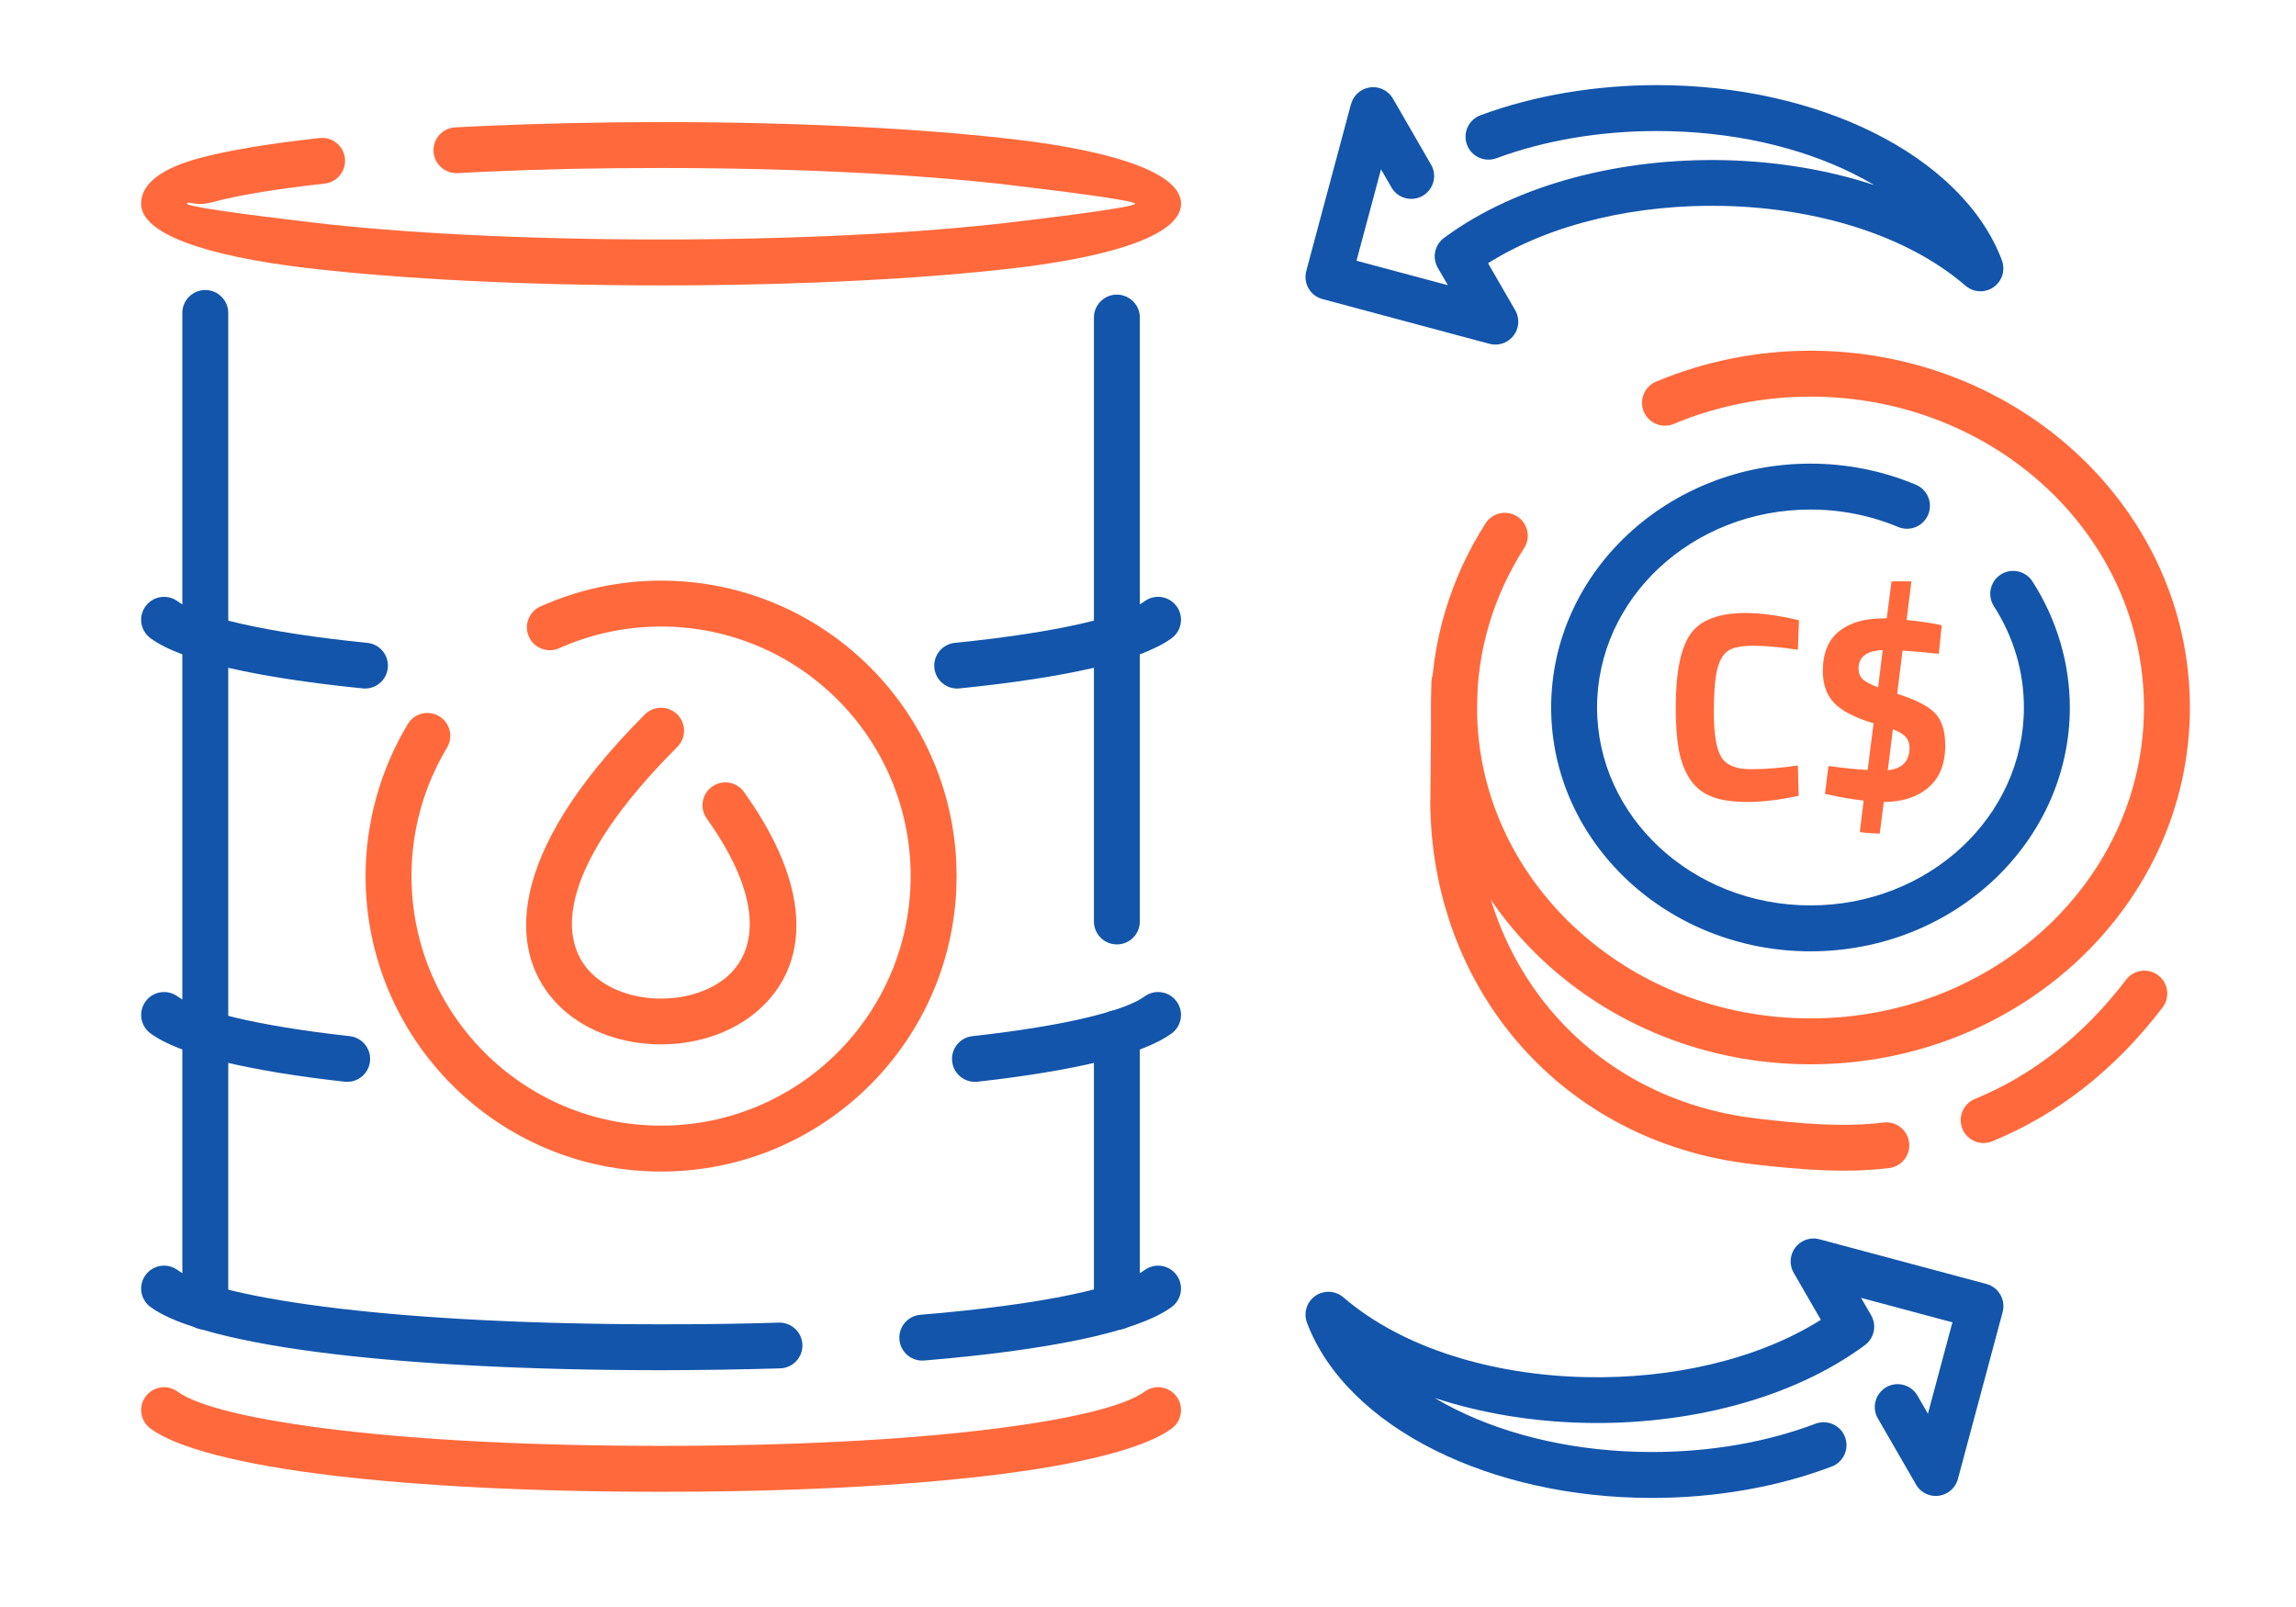 <?xml version="1.0" encoding="UTF-8"?>
<!DOCTYPE svg PUBLIC "-//W3C//DTD SVG 1.1//EN" "http://www.w3.org/Graphics/SVG/1.1/DTD/svg11.dtd">
<!-- Creator: CorelDRAW 2018 (64-Bit) -->
<svg xmlns="http://www.w3.org/2000/svg" xml:space="preserve" width="300px" height="210px" version="1.1" style="shape-rendering:geometricPrecision; text-rendering:geometricPrecision; image-rendering:optimizeQuality; fill-rule:evenodd; clip-rule:evenodd"
viewBox="0 0 287996.4 201597.5"
 xmlns:xlink="http://www.w3.org/1999/xlink">
 <defs>
  <style type="text/css">
   <![CDATA[
    .fil0 {fill:none}
    .fil1 {fill:#1255ab;fill-rule:nonzero}
    .fil2 {fill:#ff693b;fill-rule:nonzero}
   ]]>
  </style>
 </defs>
 <g id="Layer_x0020_1">
  <g id="_2172913966976">
   <rect class="fil0" y="-0.1" width="287996.4" height="201597.5"/>
   <path class="fil1" d="M179506.4 20654.1c788.8,1372.7 315.2,3126 -1057.5,3914.8 -1372.7,788.8 -3126,315.2 -3914.8,-1057.5l-1310 -2268.8 -3071.9 11464.3 11456.7 3069.3 -1259.7 -2181.5c-762.7,-1316.4 -362.8,-2987.3 882.2,-3823.4 9162.9,-6737.6 22248.6,-9973.3 35102.3,-9677.3 6458.3,148.9 12887.2,1189.4 18763.6,3124.1 -859.5,-511.7 -1758.3,-1000 -2693.3,-1463.4 -6719.9,-3330.1 -15253.2,-5318.1 -24570.4,-5318.1 -3483.9,0 -7030.6,278.9 -10509.6,871.2 -3277.2,557 -6523,1396.5 -9630.1,2544.3 -1491,546.5 -3143.4,-219.2 -3689.9,-1710.2 -546.5,-1491 219.2,-3143.4 1710.2,-3689.9 3429.1,-1266.9 7023.8,-2195.1 10664.9,-2814.2 3838.1,-653.1 7701.1,-961.1 11454.5,-961.1 10203.5,0 19625.3,2215.1 27113.2,5925.8 7898.8,3913.3 13707.8,9530.3 16162.2,16052.6 356.4,953.5 195.4,2067.7 -517.4,2891.3 -1037.5,1198.8 -2851.2,1330 -4050.1,292.5 -7445.2,-6413 -18777.2,-9741.6 -30320.5,-10007.7 -10745.4,-247.5 -21580.8,2155.8 -29567.6,7190.5l3336.5 5778.4c419.9,656.9 573,1480.8 356,2293.1 -410,1534.4 -1986.8,2446 -3521.3,2036l-20937.6 -5609.9c-1534.4,-410.1 -2446,-1986.9 -2036,-3521.4l5610.3 -20937.5 8.7 2.2c190.1,-711.3 652.7,-1350 1341.3,-1745.7 1372.7,-788.8 3126,-315.2 3914.8,1057.5l4780.3 8279.7z"/>
   <path class="fil1" d="M227727.7 178603.1c1484.5,-559 3142.2,191.6 3701.2,1676.2 559,1484.6 -191.6,3142.3 -1676.2,3701.2 -3499,1325.5 -7156.4,2292.7 -10849.8,2934.8 -3906,679.2 -7849.9,999.3 -11686.9,999.3 -10203.4,0 -19625.3,-2215.1 -27113.2,-5925.8 -7898.7,-3913.3 -13707.8,-9530.4 -16162.2,-16052.6 -559,-1484.6 191.6,-3142.3 1676.2,-3701.3 1048.4,-394.5 2183,-136.4 2956.3,572.2 7446,6377.2 18745.5,9687.6 30255.5,9952.9 10745.5,247.6 21580.8,-2155.8 29567.6,-7190.4l-3400 -5888.8c-795.2,-1372.7 -326.5,-3131 1046.2,-3926.2 687.1,-397.9 1470.6,-479.2 2181.9,-289.1l20938.3 5606.5c1534.5,410.1 2446.1,1986.9 2036,3521.3l-5610.3 20937.6c-410,1534.5 -1986.8,2446.1 -3521.3,2036 -845.5,-226 -1501.6,-805.8 -1851.9,-1537.9l-4671.9 -8091.8c-788.7,-1372.7 -315.2,-3126 1057.5,-3914.8 1372.7,-788.8 3126,-315.2 3914.8,1057.5l1310 2268.8 3072 -11464.3 -11456.8 -3069.3 1259.7 2181.5c722.3,1248 409.3,2867.1 -776.3,3746.2 -9167.9,6790.2 -22305.3,10051.5 -35208.1,9754.5 -6458.4,-148.9 -12887.3,-1189.4 -18763.6,-3124.1 859.4,511.7 1758.2,1000 2693.2,1463.4 6720,3330.1 15253.3,5318.1 24570.4,5318.1 3546.3,0 7164.8,-291 10719.4,-909.4 3353.5,-582.8 6655.7,-1454.3 9792.3,-2642.2z"/>
   <path class="fil2" d="M88650 102686.2c-919.2,-1292.2 -617.2,-3085.6 675,-4004.7 1292.2,-919.2 3085.6,-617.2 4004.7,675 10004.7,14022.2 7258.1,23567.7 544.3,28358.2 -3401.9,2427.2 -7857.9,3516.8 -12163.5,3267.3 -4366.1,-252.8 -8649.8,-1871.2 -11633.3,-4854.7 -6422.4,-6422.1 -6931.5,-18759.1 10808.2,-36499.6 1124.4,-1124.4 2948.4,-1124.4 4072.8,0 1124.4,1124.4 1124.4,2948.4 0,4072.8 -14685.6,14685.9 -15194.3,23968.3 -10808.2,28354 1951,1951 4858.1,3015.7 7875.7,3190.3 3078,178 6203.2,-557.9 8518.5,-2209.9 4304.9,-3071.6 5658.3,-9763.5 -1894.2,-20348.7z"/>
   <path class="fil1" d="M137214.4 39840.3c0,-1590.5 1289.6,-2880 2880,-2880 1590.4,0 2879.9,1289.5 2879.9,2880l0 40195.5c0,1590.4 -1289.5,2879.9 -2879.9,2879.9 -1590.4,0 -2880,-1289.5 -2880,-2879.9l0 -40195.5zm-108584.8 40195.1c0,1590.4 -1289.6,2880 -2880,2880 -1590.4,0 -2880,-1289.6 -2880,-2880l0 -40773.4c0,-1590.4 1289.6,-2880 2880,-2880 1590.4,0 2880,1289.6 2880,2880l0 40773.4z"/>
   <path class="fil2" d="M57392.5 21715.4c-1583.9,80.5 -2934.4,-1138.4 -3014.9,-2722.4 -80.5,-1584 1138.4,-2934.4 2722.4,-3014.9l3309.7 -162.5c3478.3,-158 7173.8,-281.6 11055.4,-366.2 4035.7,-88.1 7874.9,-134.6 11456.7,-134.6 17312.3,0 33020.6,833 44421,2179.7 12851.7,1517.8 20801.9,4326.3 20801.9,8064.2 0,3737.6 -7949.8,6546.5 -20801.5,8064.3 -11400.5,1346.3 -27108.7,2179.3 -44421.4,2179.3 -17312.3,0 -33020.9,-833 -44421,-2179.3 -12851.7,-1517.8 -20801.5,-4326.7 -20801.5,-8064.3 0,-2536.8 2593.9,-4442 7270.2,-5712.7 3562.5,-967.1 8742.7,-1827.7 15122.1,-2530.3 1577.9,-173.9 2998.3,964.5 3172.1,2542.4 173.9,1578 -964.5,2998.3 -2542.4,3172.2 -6051.4,666.7 -10931.4,1473.6 -14244.5,2373.1 -1940.8,527.2 -3017.6,-295.9 -3017.6,155.3 0,328.1 6006.4,1203 15716.6,2349.7 11162.7,1317.9 26627.6,2133.9 43746,2133.9 17118.8,0 32583.3,-816 43746.3,-2133.9 9710.3,-1146.7 15716.6,-2021.6 15716.6,-2349.7 0,-328 -6006.7,-1203 -15716.9,-2349.7 -11163.1,-1318.3 -26627.6,-2134.2 -43746,-2134.2 -4204.7,0 -7988.7,38.5 -11344.1,111.8 -3706.9,80.5 -7360.9,204.9 -10920.8,366.3l-3264.4 162.5z"/>
   <path class="fil1" d="M143565.8 75429c1279.7,-938.1 3078.4,-661.1 4016.5,618.7 938,1279.7 661,3078.4 -618.7,4016.4 -1914.7,1411.3 -5300,2692.9 -10016,3770.1 -4315.4,985.6 -9890.2,1847.7 -16609.3,2527.3 -1578,155 -2983.6,-998.2 -3138.5,-2576.1 -155,-1577.9 998.1,-2983.5 2576.1,-3138.5 6439.5,-651.2 11772.3,-1475.5 15888.9,-2415.4 3943.9,-900.7 6612.2,-1852.4 7901,-2802.5zm-97497.7 5217.5c1577.9,155 2731,1560.6 2576.1,3138.5 -155,1578 -1560.6,2731.1 -3138.5,2576.1 -6719.5,-679.5 -12294.7,-1542 -16609.7,-2527.3 -4716.4,-1077.2 -8101.3,-2358 -10015.6,-3769.7 -1279.7,-938 -1556.8,-2736.7 -618.7,-4016.4 938.1,-1279.8 2736.7,-1556.8 4016.4,-618.7 1288.5,949.8 3956.4,1901.4 7900.7,2802.1 4116.6,939.9 9449,1764.2 15889.3,2415.4z"/>
   <path class="fil1" d="M137214.4 80035.8c0,-1590.4 1289.6,-2880 2880,-2880 1590.4,0 2879.9,1289.6 2879.9,2880l0 35560.7c0,1590.4 -1289.5,2880 -2879.9,2880 -1590.4,0 -2880,-1289.6 -2880,-2880l0 -35560.7zm-108584.8 49576.6c0,1590.4 -1289.6,2879.9 -2880,2879.9 -1590.4,0 -2880,-1289.5 -2880,-2879.9l0 -49577c0,-1590.4 1289.6,-2880 2880,-2880 1590.4,0 2880,1289.6 2880,2880l0 49577z"/>
   <path class="fil1" d="M143565.8 125005.5c1279.7,-938 3078.4,-661 4016.5,618.7 938,1279.8 661,3078.4 -618.7,4016.5 -1804.4,1330 -4925.5,2545.9 -9246.5,3583.7 -3985.1,957.7 -9056.8,1800.2 -15111.5,2476.3 -1578,173.9 -2998.3,-964.5 -3172.1,-2542.4 -173.9,-1578 964.5,-2998.3 2542.4,-3172.2 5881.3,-656.8 10714.8,-1452.8 14413.8,-2341.7 3544.4,-851.5 5964.4,-1745.8 7176.1,-2638.9zm-99698.1 4980.6c1577.9,173.9 2716.3,1594.2 2542.4,3172.2 -173.8,1577.9 -1594.2,2716.3 -3172.1,2542.4 -6054.7,-676.1 -11126,-1518.6 -15111.1,-2476.3 -4321.1,-1037.8 -7442.2,-2253.7 -9246.5,-3583.7 -1279.7,-938.1 -1556.8,-2736.7 -618.7,-4016.5 938.1,-1279.7 2736.7,-1556.7 4016.4,-618.7 1211.7,893.1 3631.7,1787.4 7176.1,2638.9 3699,888.9 8532.2,1684.9 14413.5,2341.7z"/>
   <path class="fil1" d="M137214.4 129612.4c0,-1590.5 1289.6,-2880 2880,-2880 1590.4,0 2879.9,1289.5 2879.9,2880l0 34324.8c0,1590.4 -1289.5,2880 -2879.9,2880 -1590.4,0 -2880,-1289.6 -2880,-2880l0 -34324.8zm-108584.8 34324.4c0,1590.4 -1289.6,2880 -2880,2880 -1590.4,0 -2880,-1289.6 -2880,-2880l0 -34324.4c0,-1590.5 1289.6,-2880 2880,-2880 1590.4,0 2880,1289.5 2880,2880l0 34324.4z"/>
   <path class="fil2" d="M143565.8 174581.7c1279.7,-938 3078.4,-661 4016.5,618.7 938,1279.8 661,3078.4 -618.7,4016.5 -3264.7,2407.1 -11213.8,4514.6 -23085.5,5917.1 -10550.8,1246.1 -24385.6,2009.2 -40956.3,2009.2 -16570.8,0 -30405.2,-763.1 -40956,-2009.2 -11871.7,-1402.5 -19820.7,-3510 -23085.4,-5917.1 -1279.7,-938.1 -1556.8,-2736.7 -618.7,-4016.5 938.1,-1279.7 2736.7,-1556.7 4016.4,-618.7 2489.2,1835.4 9483.1,3552.7 20362.7,4837.8 10312.7,1217.7 23911.7,1963.8 40281,1963.8 16369.3,0 29968.6,-746.1 40281.3,-1963.8 10879.6,-1285.1 17873.5,-3002.4 20362.7,-4837.8z"/>
   <path class="fil1" d="M143565.8 159330c1279.7,-938 3078.4,-661 4016.5,618.7 938,1279.8 661,3078.4 -618.7,4016.5 -2101.4,1549.6 -6009.4,2950.2 -11536.5,4101.1 -5089.1,1059.4 -11643.5,1956.3 -19505.2,2610.1 -1583.9,130.4 -2974.4,-1048.4 -3104.8,-2632.4 -130.4,-1584 1048.4,-2974.5 2632.4,-3104.8 7684.8,-639.2 14000,-1496.7 18807.5,-2497.5 4707.7,-980.4 7857.5,-2041.7 9308.8,-3111.7zm-45864.7 6592.9c1583.9,-43 2904.1,1206.1 2947.2,2790.1 43.1,1583.9 -1206,2904.1 -2790,2947.2 -2328.9,71.4 -4776.1,127 -7339.8,164.8 -2954.4,43.4 -5501.7,66.5 -7596.7,66.5 -16570.8,0 -30405.5,-763.1 -40956.3,-2009.2 -11871.8,-1402.5 -19820.4,-3510 -23085.1,-5917.1 -1279.7,-938.1 -1556.8,-2736.7 -618.7,-4016.5 938.1,-1279.7 2736.7,-1556.7 4016.4,-618.7 2489.2,1835.3 9483.1,3552.7 20362.4,4837.8 10312.7,1217.7 23912,1963.8 40281.3,1963.8 3084,0 5582.3,-15.1 7529.5,-43.9 2447.6,-35.9 4866.1,-91.4 7249.8,-164.8z"/>
   <path class="fil2" d="M70131.7 81319.7c-1447.6,645.9 -3145.3,-3.4 -3791.2,-1451 -646,-1447.5 3.4,-3145.3 1450.9,-3791.2 2391.7,-1069.9 4871.7,-1879.1 7396.4,-2418.1 2549.7,-543.8 5142,-820.9 7733.6,-820.9 10235.6,0 19502.5,4149.1 26209.9,10856.2 6707.1,6707.4 10856.2,15974.3 10856.2,26209.9 0,10235.6 -4149.1,19502.5 -10856.2,26209.6 -6707.4,6707.4 -15974.3,10856.5 -26209.9,10856.5 -10235.2,0 -19502.5,-4149.1 -26209.5,-10856.5 -6707.5,-6707.1 -10856.6,-15974.4 -10856.6,-26209.6 0,-3337.6 459.6,-6664.7 1353.4,-9892.4 888.6,-3207.6 2209.5,-6295.5 3936.4,-9172.8 813.7,-1360.6 2576.8,-1803.9 3937.4,-990.2 1360.6,813.7 1804,2576.8 990.2,3937.5 -1461.9,2435.5 -2578.7,5046.3 -3329.3,7755.5 -745.3,2690.2 -1128.2,5502.9 -1128.2,8362.4 0,8645.2 3504.4,16472.1 9169.4,22136.8 5664.7,5665.1 13491.6,9169.4 22136.8,9169.4 8645.2,0 16472.1,-3504.3 22137.2,-9169.4 5664.7,-5664.7 9169,-13491.6 9169,-22136.8 0,-8644.8 -3504.3,-16472.1 -9169,-22137.1 -5665.1,-5664.7 -13492.4,-9169.1 -22137.2,-9169.1 -2218.9,0 -4411.4,231.3 -6540.8,685.6 -2153.9,460 -4249.6,1141.4 -6248.9,2035.7z"/>
   <path class="fil2" d="M225615.3 99829.7c-2379.2,516.2 -4522.9,774.4 -6430.8,774.4 -1907.9,0 -3434,-235.9 -4578.8,-707.2 -1144.8,-471.3 -2042.8,-1223 -2693.7,-2255.5 -650.8,-1032.6 -1099.8,-2244.7 -1346.6,-3636.3 -246.8,-1391.6 -370.4,-3142.6 -370.4,-5252.3 0,-4422 622.9,-7502.7 1868.6,-9242.4 1245.7,-1739.3 3541,-2608.9 6885.1,-2608.9 1930.5,0 4163.8,302.7 6700.2,908.9l-134.5 3703.5c-2222.3,-336.7 -4068.6,-504.9 -5538.5,-504.9 -1470.2,0 -2519.7,196.2 -3148.3,589.2 -628.5,392.7 -1094.1,1139.2 -1397.2,2239 -302.8,1099.8 -454.3,2974.1 -454.3,5622.7 0,2648.3 308.4,4483.2 925.6,5504.8 617.5,1021.2 1851.9,1531.8 3703.8,1531.8 1851.6,0 3821.5,-157.2 5908.9,-471.3l100.9 3804.5zm18383 -6329.9c0,2334.6 -707.1,4102.2 -2121,5303 -1414.3,1200.7 -3265.9,1801.3 -5555.5,1801.3l-33.6 0 -505 3973c-1661,-67.3 -2491.4,-145.9 -2491.4,-235.9l471.3 -3905.3c-1661.1,-202.2 -3052.7,-437.7 -4174.8,-707.1l-673.5 -134.6 437.6 -3501.7c1773.4,246.8 3411.8,415.4 4915.6,505l740.8 -5858.2c-2311.9,-695.8 -3950.3,-1537.5 -4915.6,-2525.5 -965.3,-987.6 -1447.9,-2334.2 -1447.9,-4040.2 0,-2222 673.5,-3877.4 2020.1,-4965.9 1347,-1088.9 3198.6,-1633.1 5555.5,-1633.1l437.7 0 606.2 -4646.1 2491.4 0 -606.2 4848.3c1391.6,134.5 2671,314.1 3838.4,538.6l572.2 134.5 -370.3 3569c-1638.4,-179.6 -3153.6,-314.1 -4545.2,-404.1l-673.5 5421c2334.5,740.4 3922.3,1554.1 4764.4,2440.7 841.7,886.7 1262.3,2227.7 1262.3,4023.3zm-10875.1 -9629c0,538.6 168.6,976.3 505.4,1313 336.3,336.8 987.5,684.5 1952.4,1043.9l572.6 -4680.1c-2020.1,89.9 -3030.4,864 -3030.4,2323.2zm6397.2 9932.1c0,-538.6 -151.6,-981.9 -454.3,-1330 -303.1,-347.7 -847.4,-678.8 -1633.1,-992.9l-639.9 5151.1c1818.3,-201.8 2727.3,-1144.8 2727.3,-2828.2z"/>
   <path class="fil2" d="M179545.3 85645.7c12.5,-1584 1307.4,-2858.5 2891.3,-2846 1584,12.5 2858.5,1307.3 2846,2891.3l-127.8 14655.3 11 0c0,10415.5 3607.9,19887.6 9892.8,27018.4 6146.2,6973.5 14870.7,11727.3 25299.8,12951.5 2867.5,336.4 5645.1,621 8266.9,736.3 2595,114.1 5142,72.5 7649.6,-232.9 1578,-186.3 3008.5,941.9 3194.8,2519.8 186.4,1578 -941.8,3008.5 -2519.7,3194.8 -2786.7,339 -5644.3,384.4 -8571.9,255.5 -2900.8,-127.7 -5767.1,-418.4 -8672,-758.9 -11918.2,-1399.2 -21908.9,-6855.2 -28967.5,-14863.9 -7199.9,-8169 -11332.7,-18975.3 -11332.7,-30820.6l11.3 0 128.1 -14700.6zm70354.3 57530.4c-1466.1,602.5 -3143.4,-97.5 -3745.9,-1563.5 -602.4,-1466.1 97.6,-3143.4 1563.6,-3745.9 3597,-1478.5 7018.1,-3472.9 10223.1,-5996.9 3149.5,-2480.1 6079.3,-5467.4 8752.2,-8974 962.6,-1260.8 2766.2,-1502.7 4027,-540.1 1260.8,962.7 1502.7,2766.3 540.1,4027.1 -2978.2,3907.2 -6247.1,7238.8 -9764.3,10008.8 -3604.1,2838.4 -7485.2,5094.7 -11595.8,6784.5z"/>
   <path class="fil1" d="M240306.9 60802.4c1466.1,608.9 2161.5,2291.5 1552.6,3757.5 -608.9,1466.1 -2291.5,2161.5 -3757.6,1552.7 -1718.9,-718.5 -3521.7,-1266.6 -5377,-1636.6 -1841.8,-367.3 -3728.9,-554.4 -5628,-554.4 -7436.2,0 -14156.1,2805.5 -19008.2,7340.1 -4795,4481.3 -7761.5,10666.8 -7761.5,17491.1 0,6824.2 2966.5,13009.3 7761.5,17490.6 4852.1,4534.7 11572,7340.2 19008.2,7340.2 7436.1,0 14156,-2805.5 19008.1,-7340.2 4795,-4481.3 7761.5,-10666.4 7761.5,-17490.6 0,-2249.6 -323.5,-4465.9 -952.8,-6588.8 -631.5,-2131.6 -1575.6,-4191.4 -2813,-6118.2 -857.2,-1335.7 -469.5,-3114.3 866.2,-3971.5 1335.7,-857.2 3114.3,-469.4 3971.5,866.3 1528,2379.1 2698.5,4939 3488.1,7603.5 792.2,2673.2 1200,5434.9 1200,8208.7 0,8478.9 -3671.8,16150.8 -9606.7,21698 -5878.6,5493.8 -13984.5,8892.7 -22922.9,8892.7 -8938.5,0 -17044.4,-3398.9 -22923,-8892.7 -5934.9,-5547.2 -9606.7,-13219.1 -9606.7,-21698 0,-8479.7 3671.8,-16151.3 9606.7,-21698.4 5878.6,-5493.9 13984.5,-8892.7 22923,-8892.7 2272.9,0 4536.8,225.2 6752.8,667 2202.6,439.2 4367.5,1100.2 6457.2,1973.7z"/>
   <path class="fil2" d="M209941.8 53183.3c-1466.1,608.9 -3148.7,-86.5 -3757.6,-1552.6 -608.8,-1466 86.6,-3148.7 1552.6,-3757.5 3056.1,-1280.5 6229.4,-2250 9463.5,-2896.6 3246.2,-649 6563.4,-979.3 9896.6,-979.3 13098.5,0 24973.2,4988.5 33583.7,13053.9 8653.5,8105.5 14006.3,19315.1 14006.3,31705.4 0,12390.2 -5352.8,23599.8 -14006.3,31705.3 -8610.5,8065.4 -20485.2,13053.9 -33583.7,13053.9 -13098.2,0 -24973.3,-4988.5 -33583.7,-13053.9 -8653.5,-8105.5 -14006.4,-19315.1 -14006.4,-31705.3 0,-4057.3 593,-8090.8 1746.5,-11991.6 1150.4,-3889.4 2857.3,-7629.2 5088.7,-11111.3 857.2,-1335.6 2635.8,-1723.4 3971.4,-866.2 1335.7,857.2 1723.5,2635.8 866.3,3971.4 -1939.6,3026.7 -3420,6266.4 -4413.7,9626 -990.2,3348.6 -1499.3,6837.1 -1499.3,10371.7 0,10738.6 4656.7,20469.6 12183.9,27520.6 7571.4,7092.2 18051.9,11478.7 29646.3,11478.7 11594.3,0 22074.8,-4386.5 29646.2,-11478.7 7527.2,-7051 12183.9,-16782 12183.9,-27520.6 0,-10738.7 -4656.7,-20469.7 -12183.9,-27520.7 -7571.4,-7092.2 -18051.9,-11478.7 -29646.2,-11478.7 -2958.6,0 -5899.1,292.2 -8771.8,866.7 -2884.9,576.7 -5696.1,1433.5 -8383.3,2559.4z"/>
  </g>
 </g>
</svg>
